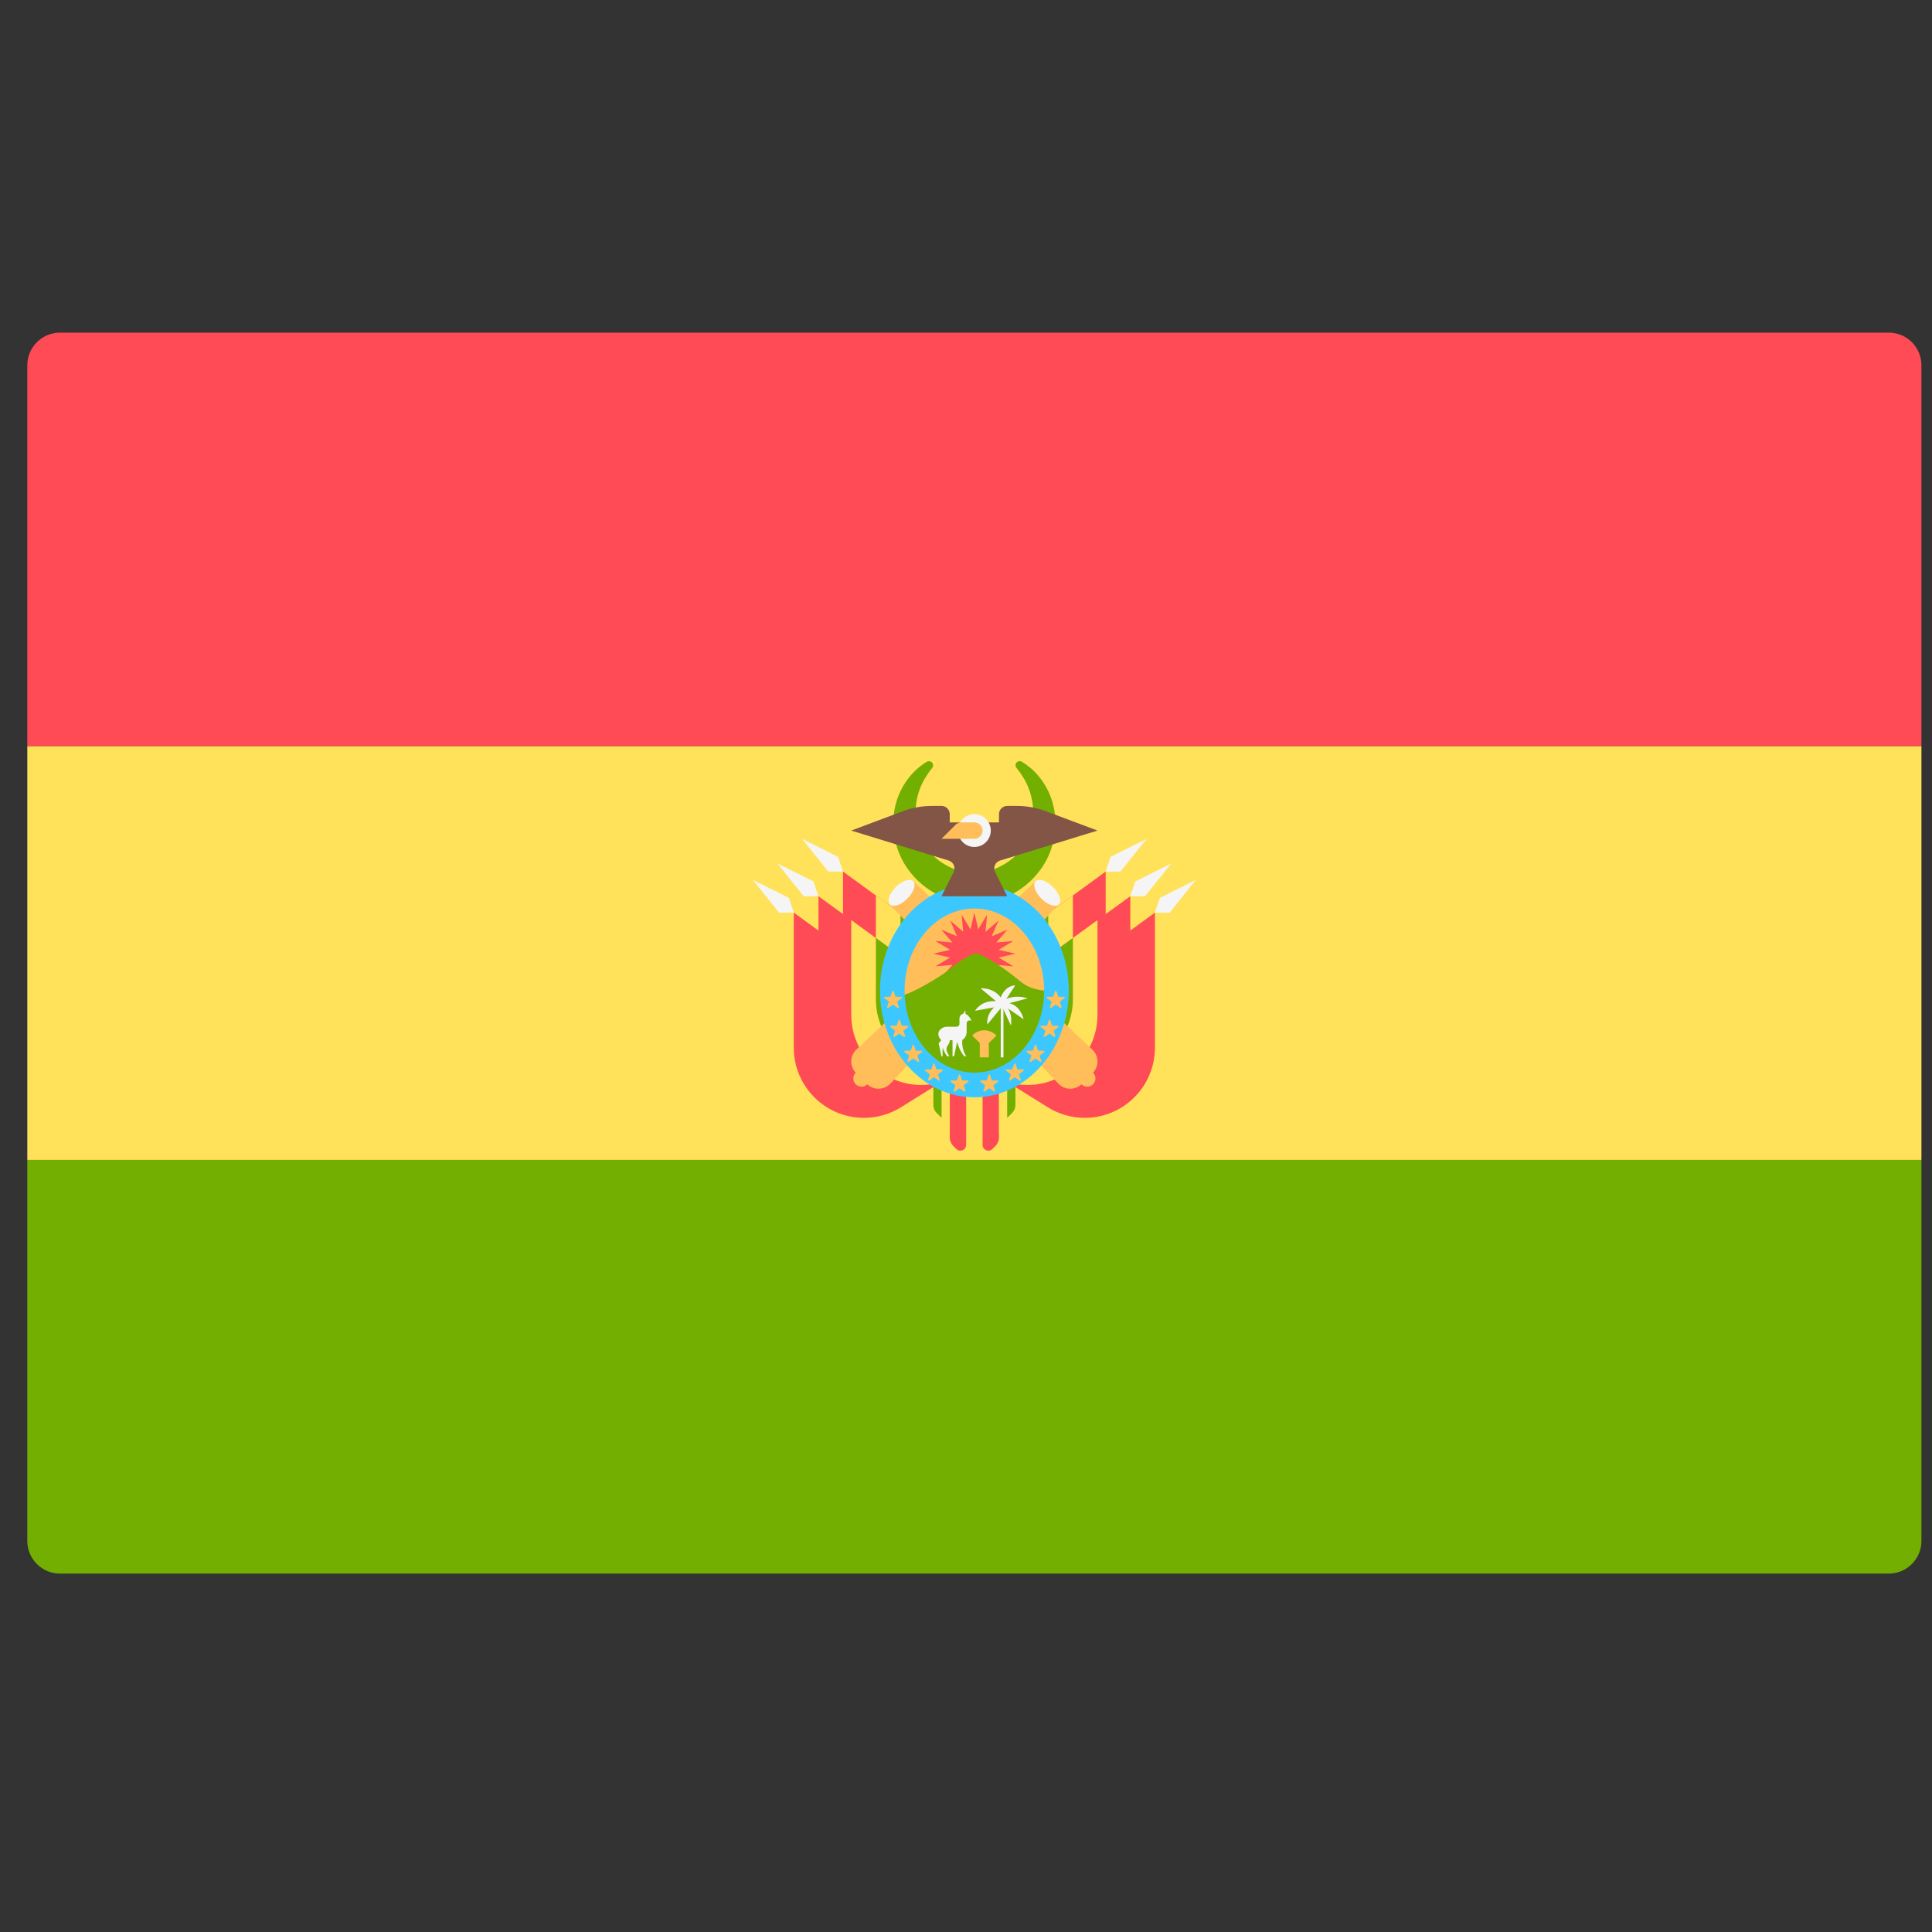 <svg width="51" height="51" viewBox="0 0 51 51" fill="none" xmlns="http://www.w3.org/2000/svg">
<rect x="0" y="0" width="51" height="51" fill="#333333" stroke="none"/>
<g clip-path="url(#clip0_1_3823)">
<path d="M0.721 30.62H50.721V40.677C50.721 41.153 50.335 41.539 49.859 41.539H1.583C1.107 41.539 0.721 41.153 0.721 40.677V30.62Z" fill="#73AF00"/>
<path d="M1.583 8.781H49.859C50.335 8.781 50.721 9.167 50.721 9.643V19.7H0.721V9.643C0.721 9.167 1.107 8.781 1.583 8.781Z" fill="#FF4B55"/>
<path d="M50.721 19.7H0.721V30.619H50.721V19.7Z" fill="#FFE15A"/>
<path d="M24.607 20.273C24.607 20.273 24.585 20.301 24.544 20.353C24.509 20.401 24.457 20.475 24.4 20.573C24.288 20.768 24.171 21.071 24.168 21.431C24.166 21.607 24.203 21.821 24.263 21.991C24.328 22.178 24.436 22.358 24.572 22.518C24.709 22.679 24.891 22.804 25.086 22.896C25.183 22.945 25.289 22.973 25.395 22.999C25.447 23.015 25.503 23.016 25.556 23.027C25.583 23.032 25.611 23.029 25.638 23.032L25.68 23.033L25.7 23.035L25.71 23.035L25.716 23.035L25.718 23.035C25.71 23.036 25.74 23.035 25.7 23.036C25.767 23.032 25.848 23.032 25.903 23.025C25.951 23.014 25.992 23.016 26.047 22.999C26.152 22.973 26.258 22.945 26.355 22.896C26.55 22.804 26.733 22.68 26.869 22.518C27.006 22.358 27.114 22.178 27.179 21.991C27.241 21.8 27.274 21.618 27.274 21.431C27.271 21.072 27.153 20.768 27.042 20.573C26.985 20.475 26.933 20.401 26.896 20.351C26.857 20.301 26.836 20.275 26.836 20.275L26.831 20.268C26.794 20.221 26.802 20.152 26.85 20.115C26.887 20.086 26.938 20.085 26.976 20.109C26.976 20.109 27.008 20.13 27.067 20.168C27.124 20.21 27.211 20.27 27.306 20.367C27.495 20.554 27.74 20.888 27.829 21.373C27.873 21.605 27.878 21.885 27.817 22.161C27.759 22.44 27.64 22.728 27.448 22.98C27.259 23.233 27.006 23.457 26.705 23.609C26.556 23.688 26.395 23.745 26.229 23.785C26.149 23.809 26.049 23.818 25.959 23.832C25.875 23.842 25.815 23.842 25.741 23.847L25.713 23.847L25.705 23.847L25.689 23.846L25.657 23.844L25.593 23.841C25.55 23.838 25.507 23.838 25.465 23.831C25.381 23.816 25.295 23.809 25.213 23.785C25.047 23.745 24.885 23.688 24.737 23.609C24.436 23.457 24.182 23.233 23.994 22.98C23.802 22.728 23.683 22.44 23.625 22.161C23.562 21.864 23.57 21.615 23.613 21.372C23.701 20.888 23.947 20.554 24.136 20.367C24.23 20.27 24.318 20.21 24.377 20.165C24.433 20.13 24.463 20.111 24.463 20.111C24.515 20.079 24.582 20.094 24.615 20.145C24.64 20.186 24.636 20.238 24.607 20.273Z" fill="#73AF00"/>
<path d="M25.504 28.858V30.222C25.504 30.358 25.34 30.427 25.244 30.33L25.168 30.255C25.106 30.193 25.071 30.108 25.071 30.02V28.858H25.504Z" fill="#FF4B55"/>
<path d="M24.854 28.641V29.632C24.854 29.691 24.878 29.748 24.92 29.79L25.072 29.941V28.641H24.854Z" fill="#FFE15A"/>
<path d="M24.638 28.641V29.173C24.638 29.249 24.668 29.321 24.721 29.375L24.855 29.508V28.641H24.638Z" fill="#73AF00"/>
<path d="M25.938 28.858V30.222C25.938 30.358 26.102 30.427 26.198 30.33L26.273 30.255C26.336 30.193 26.371 30.108 26.371 30.02V28.858H25.938Z" fill="#FF4B55"/>
<path d="M26.588 28.641V29.632C26.588 29.691 26.564 29.748 26.522 29.79L26.371 29.941V28.641H26.588Z" fill="#FFE15A"/>
<path d="M26.805 28.641V29.173C26.805 29.249 26.774 29.321 26.721 29.375L26.587 29.508V28.641H26.805Z" fill="#73AF00"/>
<path d="M26.804 24.742L29.187 23.008V26.573C29.187 27.596 28.358 28.425 27.335 28.425C26.988 28.425 26.648 28.327 26.354 28.143L25.071 27.341V24.712L26.804 24.742Z" fill="#FF4B55"/>
<path d="M28.321 23.639V26.139C28.321 27.162 27.491 27.991 26.469 27.991C26.315 27.991 26.163 27.969 26.015 27.932L25.071 27.341V24.712L26.804 24.742L28.321 23.639Z" fill="#FFE15A"/>
<path d="M27.671 24.111V25.726C27.671 26.748 26.841 27.578 25.819 27.578C25.665 27.578 25.513 27.555 25.366 27.518L25.071 27.334V24.712L26.804 24.742L27.671 24.111Z" fill="#73AF00"/>
<path d="M29.317 22.618L30.27 22.142L29.577 23.008H29.187L29.317 22.618Z" fill="#F5F5F5"/>
<path d="M28.104 25.825L30.487 24.092V27.656C30.487 28.679 29.658 29.508 28.635 29.508C28.288 29.508 27.948 29.41 27.654 29.226L26.371 28.425V25.795L28.104 25.825Z" fill="#FF4B55"/>
<path d="M28.971 25.195V26.809C28.971 27.832 28.141 28.661 27.119 28.661C26.965 28.661 26.813 28.639 26.666 28.601L26.371 28.417V25.795L28.104 25.825L28.971 25.195Z" fill="#73AF00"/>
<path d="M30.617 23.702L31.57 23.225L30.877 24.092H30.487L30.617 23.702Z" fill="#F5F5F5"/>
<path d="M27.454 25.392L29.837 23.658V27.223C29.837 28.245 29.008 29.075 27.985 29.075C27.638 29.075 27.298 28.977 27.004 28.793L25.721 27.991V25.361L27.454 25.392Z" fill="#FF4B55"/>
<path d="M28.971 24.288V26.789C28.971 27.812 28.142 28.641 27.119 28.641C26.965 28.641 26.813 28.619 26.666 28.582L25.721 27.991V25.361L27.454 25.392L28.971 24.288Z" fill="#FFE15A"/>
<path d="M28.321 24.761V26.376C28.321 27.398 27.491 28.228 26.469 28.228C26.315 28.228 26.163 28.206 26.016 28.168L25.721 27.984V25.362L27.454 25.392L28.321 24.761Z" fill="#73AF00"/>
<path d="M29.967 23.268L30.92 22.792L30.227 23.658H29.837L29.967 23.268Z" fill="#F5F5F5"/>
<path d="M24.637 24.742L22.254 23.008V26.573C22.254 27.596 23.084 28.425 24.106 28.425C24.453 28.425 24.794 28.327 25.088 28.143L26.371 27.341V24.712L24.637 24.742Z" fill="#FF4B55"/>
<path d="M23.121 23.639V26.139C23.121 27.162 23.95 27.991 24.973 27.991C25.127 27.991 25.278 27.969 25.426 27.932L26.371 27.341V24.712L24.637 24.742L23.121 23.639Z" fill="#FFE15A"/>
<path d="M23.771 24.111V25.726C23.771 26.748 24.6 27.578 25.623 27.578C25.777 27.578 25.928 27.555 26.076 27.518L26.371 27.334V24.712L24.638 24.742L23.771 24.111Z" fill="#73AF00"/>
<path d="M22.124 22.618L21.171 22.142L21.865 23.008H22.254L22.124 22.618Z" fill="#F5F5F5"/>
<path d="M23.338 25.825L20.954 24.092V27.656C20.954 28.679 21.784 29.508 22.806 29.508C23.154 29.508 23.494 29.41 23.788 29.226L25.071 28.425V25.795L23.338 25.825Z" fill="#FF4B55"/>
<path d="M22.471 25.195V26.809C22.471 27.832 23.3 28.661 24.323 28.661C24.477 28.661 24.628 28.639 24.776 28.601L25.071 28.417V25.795L23.338 25.825L22.471 25.195Z" fill="#73AF00"/>
<path d="M20.825 23.702L19.871 23.225L20.565 24.092H20.954L20.825 23.702Z" fill="#F5F5F5"/>
<path d="M23.988 25.392L21.605 23.658V27.223C21.605 28.245 22.434 29.075 23.456 29.075C23.803 29.075 24.144 28.977 24.438 28.793L25.721 27.991V25.361L23.988 25.392Z" fill="#FF4B55"/>
<path d="M22.471 24.288V26.789C22.471 27.812 23.3 28.641 24.323 28.641C24.477 28.641 24.628 28.619 24.776 28.582L25.721 27.991V25.361L23.988 25.391L22.471 24.288Z" fill="#FFE15A"/>
<path d="M23.121 24.761V26.376C23.121 27.398 23.95 28.228 24.973 28.228C25.127 28.228 25.278 28.206 25.426 28.168L25.721 27.984V25.361L23.988 25.392L23.121 24.761Z" fill="#73AF00"/>
<path d="M22.884 28.613L22.598 28.327C22.425 28.154 22.429 27.872 22.608 27.704L27.337 23.261L27.949 23.874L23.506 28.602C23.339 28.781 23.057 28.786 22.884 28.613Z" fill="#FFBE5A"/>
<path d="M22.741 28.686C22.861 28.686 22.958 28.589 22.958 28.47C22.958 28.35 22.861 28.253 22.741 28.253C22.622 28.253 22.525 28.35 22.525 28.47C22.525 28.589 22.622 28.686 22.741 28.686Z" fill="#FFBE5A"/>
<path d="M27.797 23.415C27.627 23.246 27.422 23.177 27.337 23.262C27.252 23.346 27.321 23.552 27.49 23.721C27.659 23.89 27.865 23.959 27.95 23.874C28.034 23.79 27.966 23.584 27.797 23.415Z" fill="#F5F5F5"/>
<path d="M28.558 28.613L28.843 28.327C29.017 28.154 29.012 27.872 28.833 27.704L24.105 23.261L23.492 23.874L27.935 28.602C28.102 28.781 28.385 28.786 28.558 28.613Z" fill="#FFBE5A"/>
<path d="M28.7 28.686C28.82 28.686 28.917 28.589 28.917 28.47C28.917 28.35 28.82 28.253 28.7 28.253C28.581 28.253 28.484 28.35 28.484 28.47C28.484 28.589 28.581 28.686 28.7 28.686Z" fill="#FFBE5A"/>
<path d="M23.952 23.721C24.122 23.552 24.19 23.347 24.105 23.262C24.021 23.177 23.815 23.246 23.646 23.415C23.477 23.584 23.408 23.79 23.493 23.875C23.578 23.959 23.783 23.891 23.952 23.721Z" fill="#F5F5F5"/>
<path d="M25.721 28.425C26.779 28.425 27.636 27.407 27.636 26.15C27.636 24.894 26.779 23.876 25.721 23.876C24.663 23.876 23.805 24.894 23.805 26.15C23.805 27.407 24.663 28.425 25.721 28.425Z" fill="#FFBE5A"/>
<path d="M25.721 24.092L25.823 24.533L26.056 24.145L26.016 24.596L26.358 24.299L26.18 24.715L26.597 24.538L26.3 24.88L26.751 24.84L26.363 25.073L26.804 25.175L26.363 25.277L26.751 25.51L26.3 25.47L26.597 25.811L26.18 25.634L26.358 26.051L26.016 25.754L26.056 26.205L25.823 25.817L25.721 26.258L25.619 25.817L25.386 26.205L25.426 25.754L25.084 26.051L25.261 25.634L24.845 25.811L25.142 25.47L24.691 25.51L25.079 25.277L24.638 25.175L25.079 25.073L24.691 24.84L25.142 24.88L24.845 24.538L25.261 24.715L25.084 24.299L25.426 24.596L25.386 24.145L25.619 24.533L25.721 24.092Z" fill="#FF4B55"/>
<path d="M28.117 26.109C28.117 26.109 27.4 26.299 26.933 25.906C26.413 25.47 26.024 25.264 25.857 25.186C25.8 25.16 25.736 25.16 25.679 25.186C25.559 25.241 25.34 25.356 25.145 25.527C24.861 25.777 23.987 26.272 23.811 26.272V27.349L25.186 28.54L26.811 28.492L28.117 26.109Z" fill="#73AF00"/>
<path d="M25.721 28.966C24.347 28.966 23.229 27.703 23.229 26.15C23.229 24.597 24.347 23.333 25.721 23.333C27.095 23.333 28.212 24.597 28.212 26.15C28.212 27.703 27.095 28.966 25.721 28.966ZM25.721 23.983C24.705 23.983 23.879 24.955 23.879 26.15C23.879 27.344 24.705 28.316 25.721 28.316C26.736 28.316 27.562 27.344 27.562 26.15C27.562 24.955 26.736 23.983 25.721 23.983Z" fill="#3CC8FF"/>
<path d="M25.348 28.378L25.396 28.521L25.547 28.522C25.566 28.522 25.574 28.547 25.559 28.558L25.438 28.648L25.483 28.792C25.489 28.811 25.468 28.826 25.452 28.815L25.329 28.727L25.206 28.815C25.19 28.826 25.169 28.811 25.175 28.792L25.221 28.648L25.099 28.558C25.084 28.547 25.092 28.522 25.111 28.522L25.262 28.521L25.31 28.378C25.316 28.359 25.342 28.359 25.348 28.378Z" fill="#FFBE5A"/>
<path d="M24.671 28.086L24.719 28.229L24.87 28.23C24.889 28.231 24.897 28.256 24.882 28.267L24.761 28.357L24.806 28.501C24.812 28.519 24.791 28.535 24.775 28.523L24.652 28.436L24.529 28.523C24.513 28.535 24.492 28.519 24.498 28.501L24.544 28.357L24.422 28.267C24.407 28.256 24.415 28.231 24.434 28.23L24.585 28.229L24.633 28.086C24.639 28.068 24.665 28.068 24.671 28.086Z" fill="#FFBE5A"/>
<path d="M24.127 27.592L24.175 27.735L24.326 27.736C24.345 27.736 24.353 27.761 24.338 27.773L24.216 27.863L24.262 28.006C24.268 28.025 24.247 28.041 24.231 28.029L24.108 27.941L23.985 28.029C23.969 28.04 23.948 28.025 23.954 28.006L24 27.863L23.878 27.773C23.863 27.761 23.871 27.736 23.89 27.736L24.041 27.735L24.089 27.592C24.095 27.573 24.121 27.573 24.127 27.592Z" fill="#FFBE5A"/>
<path d="M23.757 26.934L23.805 27.077L23.956 27.078C23.975 27.078 23.983 27.104 23.967 27.115L23.846 27.205L23.892 27.349C23.898 27.367 23.876 27.383 23.86 27.371L23.738 27.284L23.615 27.371C23.599 27.383 23.578 27.367 23.584 27.349L23.629 27.205L23.508 27.115C23.492 27.103 23.5 27.078 23.52 27.078L23.671 27.077L23.718 26.934C23.724 26.916 23.751 26.916 23.757 26.934Z" fill="#FFBE5A"/>
<path d="M23.592 26.169L23.64 26.312L23.79 26.314C23.81 26.314 23.818 26.339 23.802 26.35L23.681 26.44L23.727 26.584C23.733 26.602 23.711 26.618 23.695 26.607L23.573 26.519L23.45 26.607C23.434 26.618 23.413 26.602 23.419 26.584L23.464 26.44L23.343 26.35C23.327 26.339 23.335 26.314 23.355 26.314L23.506 26.312L23.553 26.169C23.559 26.151 23.586 26.151 23.592 26.169Z" fill="#FFBE5A"/>
<path d="M26.094 28.378L26.046 28.521L25.895 28.522C25.876 28.522 25.868 28.547 25.884 28.558L26.005 28.648L25.959 28.792C25.953 28.811 25.975 28.826 25.991 28.815L26.113 28.727L26.236 28.815C26.252 28.826 26.273 28.811 26.267 28.792L26.222 28.648L26.343 28.558C26.359 28.547 26.351 28.522 26.331 28.522L26.18 28.521L26.133 28.378C26.126 28.359 26.1 28.359 26.094 28.378Z" fill="#FFBE5A"/>
<path d="M26.771 28.086L26.723 28.229L26.572 28.23C26.553 28.231 26.545 28.256 26.561 28.267L26.682 28.357L26.636 28.501C26.63 28.519 26.652 28.535 26.668 28.523L26.79 28.436L26.913 28.523C26.929 28.535 26.95 28.519 26.944 28.501L26.899 28.357L27.02 28.267C27.036 28.256 27.028 28.231 27.008 28.23L26.857 28.229L26.809 28.086C26.803 28.068 26.777 28.068 26.771 28.086Z" fill="#FFBE5A"/>
<path d="M27.315 27.592L27.267 27.735L27.116 27.736C27.097 27.736 27.089 27.761 27.105 27.773L27.226 27.863L27.18 28.006C27.174 28.025 27.196 28.041 27.212 28.029L27.334 27.941L27.457 28.029C27.473 28.04 27.494 28.025 27.488 28.006L27.443 27.863L27.564 27.773C27.58 27.761 27.572 27.736 27.552 27.736L27.401 27.735L27.354 27.592C27.348 27.573 27.321 27.573 27.315 27.592Z" fill="#FFBE5A"/>
<path d="M27.686 26.934L27.638 27.077L27.487 27.078C27.468 27.078 27.46 27.104 27.475 27.115L27.597 27.205L27.551 27.349C27.545 27.367 27.566 27.383 27.582 27.371L27.705 27.284L27.828 27.371C27.844 27.383 27.865 27.367 27.859 27.349L27.814 27.205L27.935 27.115C27.951 27.103 27.942 27.078 27.923 27.078L27.772 27.077L27.724 26.934C27.718 26.916 27.692 26.916 27.686 26.934Z" fill="#FFBE5A"/>
<path d="M27.85 26.169L27.802 26.312L27.651 26.314C27.631 26.314 27.623 26.339 27.639 26.35L27.76 26.44L27.715 26.584C27.709 26.602 27.73 26.618 27.746 26.606L27.869 26.519L27.992 26.606C28.007 26.618 28.029 26.602 28.023 26.584L27.977 26.44L28.099 26.35C28.114 26.339 28.106 26.314 28.087 26.314L27.936 26.312L27.888 26.169C27.882 26.151 27.856 26.151 27.85 26.169Z" fill="#FFBE5A"/>
<path d="M24.779 27.539L24.852 27.883H24.883V27.648C24.883 27.648 24.934 27.812 25.006 27.883H25.065C25.037 27.847 24.986 27.772 24.986 27.695C24.986 27.588 25.071 27.574 25.071 27.46H25.144V27.883H25.186L25.265 27.506C25.265 27.506 25.33 27.742 25.452 27.883H25.506C25.467 27.825 25.386 27.677 25.401 27.453C25.401 27.453 25.517 27.394 25.517 27.237V27.013C25.517 26.971 25.551 26.937 25.593 26.937H25.645C25.645 26.937 25.567 26.786 25.484 26.764V26.67L25.422 26.764C25.362 26.777 25.327 26.832 25.327 26.892V27.028C25.327 27.07 25.293 27.104 25.251 27.104H24.979C24.899 27.104 24.77 27.184 24.77 27.288C24.77 27.39 24.847 27.458 24.847 27.458L24.779 27.539Z" fill="#F5F5F5"/>
<path d="M25.996 27.196H25.971C25.774 27.206 25.664 27.336 25.664 27.336L25.864 27.535V27.911H26.103V27.535L26.303 27.336C26.303 27.336 26.193 27.206 25.996 27.196Z" fill="#FFBE5A"/>
<path d="M26.489 26.581H26.417V27.912H26.489V26.581Z" fill="#F5F5F5"/>
<path d="M26.454 26.571L26.065 27.041C26.065 27.041 26.014 26.814 26.241 26.591L25.74 26.683C25.74 26.683 25.893 26.398 26.292 26.429L25.883 26.087C25.883 26.087 26.235 26.067 26.414 26.331C26.414 26.331 26.515 26.026 26.8 26.012L26.565 26.369C26.565 26.369 26.8 26.249 27.125 26.354L26.641 26.483C26.641 26.483 26.912 26.51 27.023 26.906L26.604 26.618C26.604 26.618 26.732 26.771 26.685 27.069L26.454 26.571Z" fill="#F5F5F5"/>
<path d="M21.475 23.268L20.521 22.792L21.215 23.658H21.605L21.475 23.268Z" fill="#F5F5F5"/>
<path d="M26.398 22.716L28.971 21.925L27.605 21.413C27.362 21.322 27.104 21.275 26.845 21.275H26.587C26.468 21.275 26.371 21.372 26.371 21.492V21.709H25.721H25.071V21.492C25.071 21.372 24.974 21.275 24.854 21.275H24.597C24.337 21.275 24.08 21.322 23.836 21.413L22.471 21.925L25.043 22.716C25.171 22.756 25.233 22.901 25.173 23.02L24.854 23.658H26.587L26.268 23.02C26.209 22.901 26.27 22.756 26.398 22.716Z" fill="#825546"/>
<path d="M25.721 22.358C25.96 22.358 26.154 22.164 26.154 21.925C26.154 21.686 25.96 21.491 25.721 21.491C25.482 21.491 25.288 21.686 25.288 21.925C25.288 22.164 25.482 22.358 25.721 22.358Z" fill="#F5F5F5"/>
<path d="M25.938 21.925C25.938 22.045 25.84 22.142 25.721 22.142H24.854L25.224 21.772C25.265 21.731 25.32 21.709 25.377 21.709H25.721C25.84 21.709 25.938 21.806 25.938 21.925Z" fill="#FFBE5A"/>
</g>
<defs>
<clipPath id="clip0_1_3823">
<rect width="50" height="50" fill="white" transform="translate(0.721 0.16)"/>
</clipPath>
</defs>
</svg>
